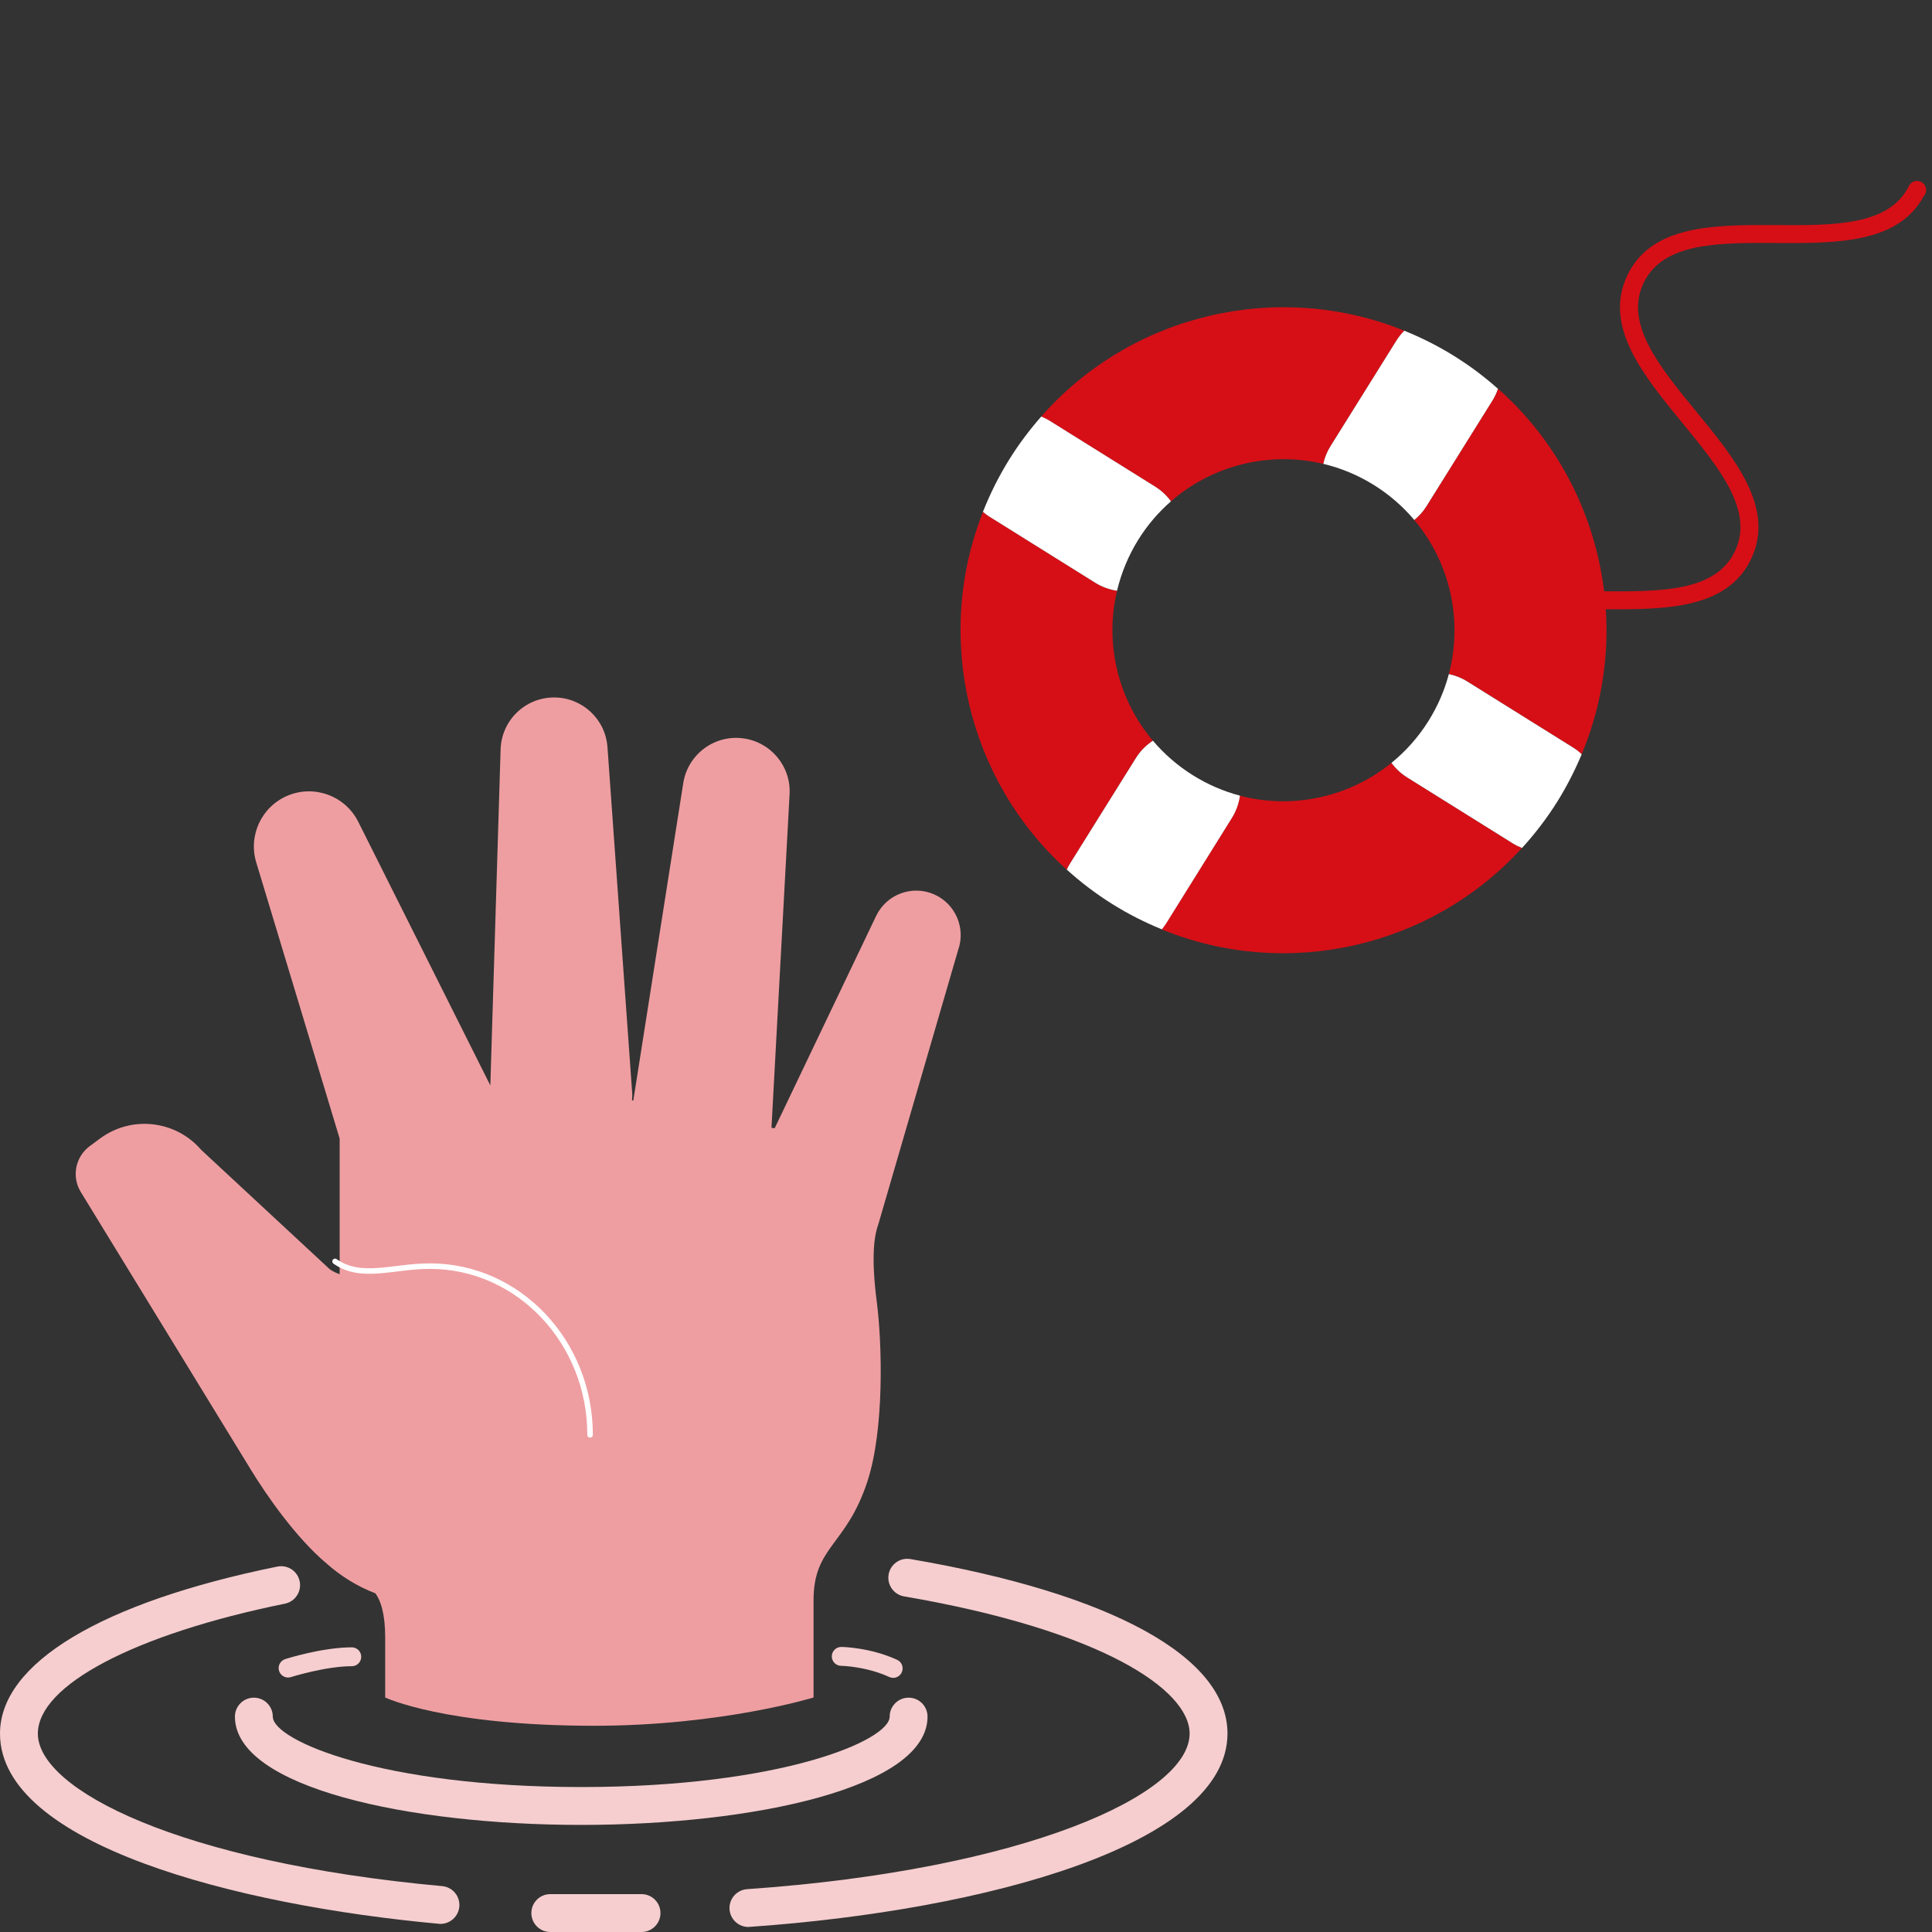<?xml version="1.0" encoding="utf-8"?>
<!-- Generator: Adobe Illustrator 28.1.0, SVG Export Plug-In . SVG Version: 6.00 Build 0)  -->
<svg version="1.1" id="Layer_1" xmlns="http://www.w3.org/2000/svg" xmlns:xlink="http://www.w3.org/1999/xlink" x="0px" y="0px"
	 viewBox="0 0 350 350" style="enable-background:new 0 0 350 350;" xml:space="preserve">
<rect x="0" y="0" width="350" height="350" fill="#333333" stroke="none"/>
<style type="text/css">
	.st0{fill:#F6CECF;}
	.st1{fill:#EE9EA1;}
	.st2{fill:none;stroke:#FFFFFF;stroke-linecap:round;stroke-linejoin:round;stroke-miterlimit:10;}
	.st3{fill:#D60F16;}
	.st4{fill:#FFFFFF;}
</style>
<g>
	<g>
		<g>
			<path class="st0" d="M105.29,330.6c-31.17,0-62.73-6.74-62.73-19.62c0-1.89,1.53-3.43,3.43-3.43c1.89,0,3.43,1.53,3.43,3.43
				c0,4.33,19.72,12.76,55.87,12.76c36.16,0,55.88-8.43,55.88-12.76c0-1.89,1.53-3.43,3.43-3.43s3.43,1.53,3.43,3.43
				C168.03,323.86,136.47,330.6,105.29,330.6z"/>
		</g>
		<g>
			<path class="st0" d="M135.58,349.09c-1.78,0-3.29-1.38-3.42-3.19c-0.13-1.89,1.3-3.52,3.18-3.66
				c50.18-3.5,80.17-17.08,80.17-28.19c0-7.96-16-18.73-51.73-24.85c-1.86-0.32-3.12-2.09-2.8-3.96c0.32-1.86,2.07-3.12,3.96-2.8
				c36.5,6.25,57.43,17.77,57.43,31.6c0,20.03-43.47,32.02-86.55,35.03C135.74,349.09,135.66,349.09,135.58,349.09z"/>
		</g>
		<g>
			<path class="st0" d="M79.8,348.53c-0.1,0-0.21-0.01-0.31-0.02C42.82,345.16,0,334.12,0,314.06c0-12.73,18.32-23.77,50.25-30.26
				c1.86-0.37,3.67,0.82,4.04,2.68c0.38,1.85-0.82,3.66-2.67,4.04c-27.19,5.53-44.76,14.77-44.76,23.54
				c0,10.15,25.67,23.28,73.25,27.63c1.89,0.17,3.27,1.84,3.1,3.73C83.04,347.19,81.55,348.53,79.8,348.53z"/>
		</g>
		<g>
			<path class="st0" d="M116.22,350H99.69c-1.89,0-3.43-1.53-3.43-3.43s1.53-3.43,3.43-3.43h16.53c1.89,0,3.43,1.53,3.43,3.43
				S118.11,350,116.22,350z"/>
		</g>
		<g>
			<path class="st0" d="M52.19,303.9c-0.73,0-1.4-0.47-1.63-1.19c-0.29-0.9,0.21-1.86,1.11-2.15c0.27-0.09,6.75-2.13,12.06-2.13
				c0.95,0,1.71,0.77,1.71,1.71s-0.77,1.71-1.71,1.71c-4.76,0-10.96,1.95-11.02,1.97C52.54,303.88,52.36,303.9,52.19,303.9z"/>
		</g>
		<g>
			<path class="st0" d="M161.81,303.96c-0.24,0-0.48-0.05-0.72-0.16c-4.22-1.94-8.66-2.02-8.71-2.02c-0.95-0.01-1.7-0.79-1.69-1.73
				c0.01-0.94,0.78-1.69,1.71-1.69c0.01,0,0.01,0,0.02,0c0.21,0,5.19,0.08,10.1,2.33c0.86,0.39,1.24,1.41,0.84,2.27
				C163.08,303.59,162.46,303.96,161.81,303.96z"/>
		</g>
	</g>
	<g>
		<path class="st1" d="M173.57,172.12c1.42-3.98-0.47-8.38-4.33-10.09c-3.98-1.76-8.64-0.03-10.52,3.9l-18.38,38.46
			c-0.2-0.01-0.38-0.06-0.58-0.07l3.28-60.43c0.28-5.08-3.42-9.5-8.47-10.14c-5.19-0.66-9.97,2.94-10.79,8.11l-9.05,57.52
			l-0.24-0.05c0.03-0.43,0.08-0.85,0.04-1.29l-4.48-62.69c-0.36-5.07-4.58-9-9.67-9c-5.24,0-9.53,4.16-9.69,9.4l-1.86,60.89
			L64.9,148.87c-2.35-4.68-7.91-6.75-12.75-4.75c-4.77,1.98-7.25,7.28-5.7,12.21c0,0,15.08,49.88,15.08,49.94v24.56
			c-0.63-0.21-1.23-0.5-1.81-0.91l-23.26-21.6c-4.63-5.39-12.64-6.29-18.35-2.06l-1.86,1.38c-2.61,1.94-3.31,5.54-1.61,8.31
			l30.83,50.34c2.81,4.59,8.09,12.24,13.7,16.96c2.6,2.31,5.58,4.15,8.84,5.4c0.91,1.24,1.77,3.57,1.77,7.98c0,9.31,0,10.89,0,10.89
			s10.7,5.12,37.87,5.12c23.08,0,39.73-5.12,39.73-5.12s0-13.23,0-17.59c0-9.86,5.92-9.8,9.77-21.59
			c3.07-9.39,2.67-24.89,1.68-32.56c-0.99-7.68-0.55-11.67,0.28-13.96L173.57,172.12z"/>
		<path class="st2" d="M106.9,259.94c0-16.88-12.99-30.57-29.02-30.57c-6.72,0-12.44,2.49-17.18-0.86"/>
	</g>
</g>
<g>
	<path class="st3" d="M348.8,33.77c-0.36-0.84-1.34-1.22-2.18-0.86c-0.31,0.13-0.53,0.37-0.7,0.63l-0.02-0.01
		c-3.5,7.36-13.49,7.31-24.07,7.25c-11.12-0.06-22.63-0.12-27.02,9.1c-4.4,9.23,2.9,18.12,9.96,26.73
		c6.7,8.18,13.04,15.9,9.53,23.26c-3.51,7.36-13.5,7.31-24.07,7.25l-0.02,3.25c11.13,0.06,22.63,0.12,27.02-9.11
		c4.39-9.22-2.9-18.12-9.95-26.72c-6.71-8.18-13.04-15.9-9.53-23.27c3.51-7.36,13.49-7.31,24.07-7.25
		c10.85,0.06,22.05,0.09,26.67-8.47C348.93,35.1,349.08,34.4,348.8,33.77z"/>
	<path class="st3" d="M205.77,137.32c0.81-1.3,1.87-2.35,3.08-3.14c-6.34-7.49-8.75-17.62-6.49-27.16c-1.36-0.2-2.7-0.67-3.93-1.44
		l-19.11-11.93c-0.45-0.28-0.85-0.59-1.24-0.92c-8.93,22.59-2.87,48.53,15.17,64.82c0.18-0.38,0.37-0.75,0.59-1.11L205.77,137.32z"
		/>
	<path class="st3" d="M209.29,88.17c1.14,0.71,2.09,1.62,2.84,2.65c7.55-6.59,17.88-9.11,27.6-6.79c0.25-1.1,0.67-2.19,1.3-3.2
		l11.93-19.11c0.42-0.67,0.91-1.27,1.44-1.81c-22.92-9.28-49.42-3.04-65.78,15.55c0.53,0.22,1.05,0.47,1.55,0.78L209.29,88.17z"/>
	<path class="st3" d="M258.43,91.69c-0.61,0.98-1.37,1.82-2.22,2.51c6.49,7.7,8.84,18.16,6.26,27.91c1.14,0.24,2.26,0.67,3.31,1.32
		l19.11,11.93c0.6,0.38,1.15,0.8,1.65,1.27c9.6-22.99,3.47-49.7-15.16-66.22c-0.25,0.74-0.58,1.46-1.01,2.15L258.43,91.69z"/>
	<path class="st3" d="M254.91,140.84c-1.14-0.71-2.09-1.62-2.84-2.64c-7.64,6.22-17.89,8.46-27.45,5.95
		c-0.19,1.39-0.66,2.77-1.46,4.04l-11.93,19.11c-0.24,0.38-0.5,0.73-0.78,1.07c22.65,9.25,48.82,3.31,65.26-14.75
		c-0.58-0.23-1.15-0.5-1.7-0.85L254.91,140.84z"/>
	<path class="st4" d="M252.96,61.72l-11.93,19.11c-0.63,1.01-1.06,2.1-1.3,3.2c3.17,0.76,6.27,2.03,9.19,3.85
		c2.82,1.76,5.26,3.91,7.29,6.32c0.85-0.69,1.61-1.53,2.22-2.51l11.93-19.11c0.43-0.69,0.76-1.41,1.01-2.15
		c-2.42-2.15-5.04-4.13-7.88-5.9c-2.94-1.84-5.99-3.36-9.09-4.62C253.87,60.45,253.38,61.05,252.96,61.72z"/>
	<path class="st4" d="M223.17,148.18c0.79-1.27,1.27-2.65,1.46-4.04c-2.94-0.77-5.81-2-8.52-3.69c-2.8-1.75-5.23-3.88-7.25-6.27
		c-1.2,0.79-2.27,1.84-3.08,3.14l-11.93,19.11c-0.23,0.36-0.42,0.73-0.59,1.11c2.53,2.29,5.28,4.39,8.28,6.26
		c2.89,1.81,5.89,3.31,8.94,4.56c0.28-0.34,0.54-0.69,0.78-1.07L223.17,148.18z"/>
	<path class="st4" d="M286.54,136.64c-0.49-0.47-1.04-0.9-1.65-1.27l-19.11-11.93c-1.05-0.65-2.17-1.08-3.31-1.32
		c-0.77,2.92-1.99,5.77-3.67,8.46c-1.86,2.98-4.14,5.52-6.72,7.62c0.75,1.02,1.7,1.93,2.84,2.64l19.11,11.93
		c0.55,0.34,1.12,0.62,1.7,0.85c2.35-2.58,4.51-5.39,6.43-8.46C283.87,142.4,285.32,139.55,286.54,136.64z"/>
	<path class="st4" d="M198.43,105.58c1.24,0.77,2.58,1.24,3.93,1.44c0.76-3.19,2.03-6.32,3.86-9.26c1.66-2.66,3.66-4.98,5.91-6.94
		c-0.75-1.03-1.7-1.93-2.84-2.65l-19.11-11.93c-0.5-0.31-1.02-0.56-1.55-0.78c-2.09,2.38-4.03,4.95-5.76,7.72
		c-1.92,3.08-3.51,6.28-4.8,9.54c0.39,0.33,0.79,0.65,1.24,0.92L198.43,105.58z"/>
</g>
</svg>
